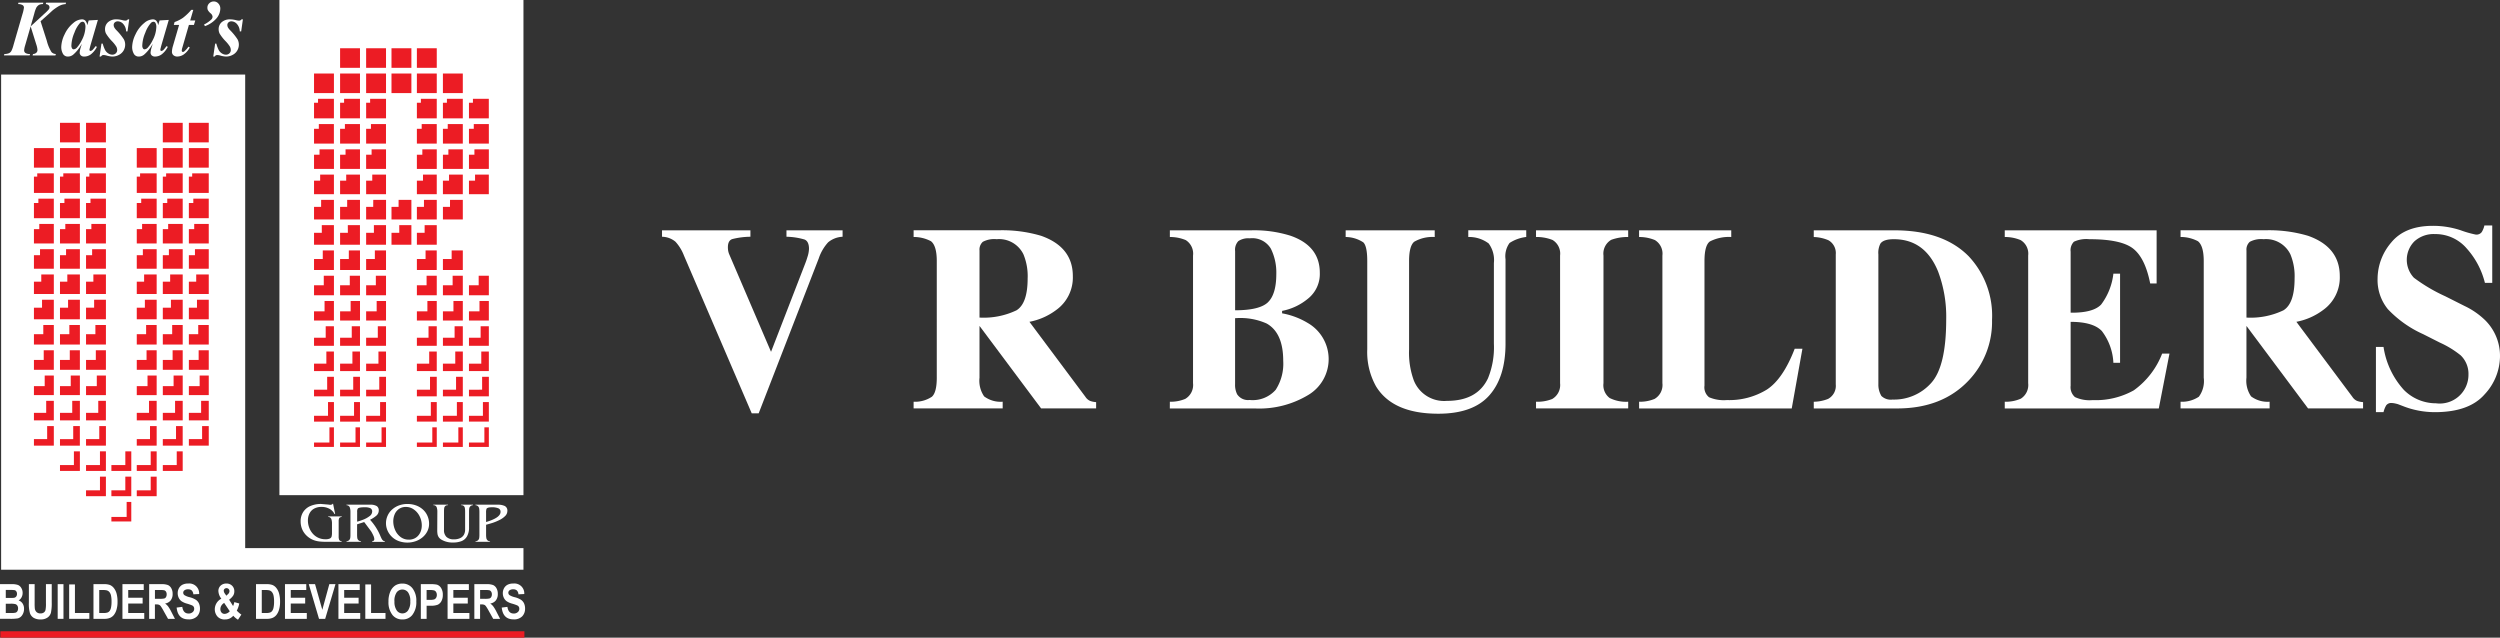 <svg xmlns="http://www.w3.org/2000/svg" xmlns:xlink="http://www.w3.org/1999/xlink" width="353.643" height="90.205" viewBox="0 0 353.643 90.205"><rect x="0" y="0" width="353.643" height="90.205" fill="#333333" stroke="none"/><defs><clipPath id="clip-path"><rect id="Rectangle_24" data-name="Rectangle 24" width="353.643" height="90.205" fill="#fff"></rect></clipPath></defs><g id="Group_477" data-name="Group 477" transform="translate(0 0)"><g id="Group_1" data-name="Group 1" transform="translate(0 0)" clip-path="url(#clip-path)"><path id="Path_1" data-name="Path 1" d="M106.153,32.579v.911a10.724,10.724,0,0,0-2.594.337q-.592.228-.592,1.141a3,3,0,0,0,.045.538,2.488,2.488,0,0,0,.174.538L109.1,49.839h-.058l4.887-12.627c.109-.279.206-.566.291-.857a4.131,4.131,0,0,0,.219-1.15q0-1.059-.629-1.323a9.476,9.476,0,0,0-2.558-.392v-.911h7.939v.911a3.441,3.441,0,0,0-2.049.792,6.4,6.4,0,0,0-1.32,2.266l-8.5,21.92h-.984L96.741,36.13a6.136,6.136,0,0,0-1.193-1.939,3.032,3.032,0,0,0-1.9-.7v-.911Z" transform="translate(-0.001 0)" fill="#fff"></path><path id="Path_2" data-name="Path 2" d="M129.238,56.829a4.3,4.3,0,0,0,2.586-.709q.691-.619.691-2.695V36.93q0-2.154-.819-2.807a5.214,5.214,0,0,0-2.458-.6v-.947h12a19.294,19.294,0,0,1,6.044.783q4.479,1.584,4.479,5.7a5.643,5.643,0,0,1-2.346,4.787,9.15,9.15,0,0,1-3.794,1.676l7.923,10.615a1.544,1.544,0,0,0,.655.572,2.941,2.941,0,0,0,.856.174v.891h-7.78l-8.7-11.652h-.016v7.3a3.915,3.915,0,0,0,.656,2.65,3.893,3.893,0,0,0,2.622.754v.947h-12.6Zm14.556-12.935q1.574-.974,1.575-4.506a8.043,8.043,0,0,0-.6-3.422,3.832,3.832,0,0,0-3.787-2.13,3.427,3.427,0,0,0-1.957.373,1.485,1.485,0,0,0-.465,1.229v9.485a10.75,10.75,0,0,0,5.235-1.029" transform="translate(-0.001 0)" fill="#fff"></path><path id="Path_3" data-name="Path 3" d="M165.486,56.83a5.365,5.365,0,0,0,2.168-.4,2.272,2.272,0,0,0,1.11-2.22V36.149a2.26,2.26,0,0,0-1.037-2.189,5.786,5.786,0,0,0-2.241-.434V32.58h11.526a17.116,17.116,0,0,1,5.534.764q4.152,1.438,4.151,5.244a4.463,4.463,0,0,1-1.685,3.669,8.118,8.118,0,0,1-3.649,1.72v.346a10.625,10.625,0,0,1,3.6,1.347,5.9,5.9,0,0,1,.127,10.186,13.433,13.433,0,0,1-7.61,1.921h-12Zm13.873-14.073q1.183-1.128,1.185-4a7.586,7.586,0,0,0-.774-3.587,3.056,3.056,0,0,0-2.976-1.457,2.526,2.526,0,0,0-1.621.393,1.787,1.787,0,0,0-.456,1.41v8.375q3.459,0,4.642-1.129m-4.351,13.017a1.832,1.832,0,0,0,1.749.8,4.322,4.322,0,0,0,3.7-1.439,6.8,6.8,0,0,0,1.065-4.1q0-3.967-2.349-5.279a9.106,9.106,0,0,0-4.461-.746v9.322a3,3,0,0,0,.291,1.437" transform="translate(-0.001 0)" fill="#fff"></path><path id="Path_4" data-name="Path 4" d="M202.954,32.579v.947a5.168,5.168,0,0,0-2.9.67q-.727.6-.728,2.734V49.424a11.39,11.39,0,0,0,.674,4.4,4.612,4.612,0,0,0,4.679,2.882q4.3,0,5.807-3.189a11.593,11.593,0,0,0,.838-4.9V37.2a3.958,3.958,0,0,0-.737-2.758,4.6,4.6,0,0,0-2.886-.919v-.947H215.9v.947a5.456,5.456,0,0,0-2.358.847,3.175,3.175,0,0,0-.573,2.3V48.6q0,4.753-2.3,7.338t-7.209,2.585q-6.427,0-8.794-3.845a9.922,9.922,0,0,1-1.256-5.266V36.93q0-2.1-.555-2.643a4.6,4.6,0,0,0-2.5-.761v-.947Z" transform="translate(-0.002 0)" fill="#fff"></path><path id="Path_5" data-name="Path 5" d="M217.283,56.83a5.719,5.719,0,0,0,2.276-.382,2.281,2.281,0,0,0,1.128-2.239V36.149a2.25,2.25,0,0,0-1.073-2.206,6.083,6.083,0,0,0-2.331-.417V32.58h13.036v.946a6.663,6.663,0,0,0-2.4.4,2.256,2.256,0,0,0-1.093,2.224v18.06A2.252,2.252,0,0,0,227.7,56.3a5.183,5.183,0,0,0,2.622.527v.947H217.283Z" transform="translate(-0.002 0)" fill="#fff"></path><path id="Path_6" data-name="Path 6" d="M231.866,56.83a5.418,5.418,0,0,0,2.185-.4,2.275,2.275,0,0,0,1.11-2.223V36.149A2.245,2.245,0,0,0,234.1,33.96a5.751,5.751,0,0,0-2.239-.434V32.58H244.9v.946a5.883,5.883,0,0,0-3.031.635q-.756.562-.756,2.77V54.553a1.791,1.791,0,0,0,.647,1.64,5.336,5.336,0,0,0,2.522.4,10.165,10.165,0,0,0,5.653-1.484q2.284-1.485,3.942-5.781h1.091l-1.511,8.448H231.866Z" transform="translate(-0.002 0)" fill="#fff"></path><path id="Path_7" data-name="Path 7" d="M256.571,56.83a5.628,5.628,0,0,0,2.021-.4,2.1,2.1,0,0,0,1.092-2.057V35.984a2.078,2.078,0,0,0-1.038-2,5.725,5.725,0,0,0-2.075-.456v-.947h11.4q6.9,0,10.524,3.678a12.269,12.269,0,0,1,3.295,8.995,12.03,12.03,0,0,1-3.314,8.574q-3.732,3.951-10.122,3.951h-11.78Zm9.568-.819a1.912,1.912,0,0,0,1.593.51,7.034,7.034,0,0,0,5.443-2.339q2.13-2.341,2.131-8.986a18.1,18.1,0,0,0-1.147-6.79q-1.857-4.57-6.263-4.57-1.457,0-1.893.62A2.828,2.828,0,0,0,265.711,36V54.354a3.1,3.1,0,0,0,.428,1.657" transform="translate(-0.002 0)" fill="#fff"></path><path id="Path_8" data-name="Path 8" d="M283.589,57.776v-.947a5.287,5.287,0,0,0,2.276-.436,2.282,2.282,0,0,0,1.037-2.185V36.148a2.23,2.23,0,0,0-1.074-2.188,5.747,5.747,0,0,0-2.239-.435v-.946h21.483V40.1h-.91q-.71-3.6-2.412-4.934t-6.2-1.329a4.158,4.158,0,0,0-2.176.356,1.7,1.7,0,0,0-.465,1.41v8.63q3.186.036,4.315-1.156a8.908,8.908,0,0,0,1.73-4.36h.947v12.6h-.947a8.012,8.012,0,0,0-1.63-4.489q-1.228-1.3-4.415-1.3v9.029a1.843,1.843,0,0,0,.611,1.612,4.851,4.851,0,0,0,2.5.428,11,11,0,0,0,5.825-1.384,11.47,11.47,0,0,0,4.006-5.189h1.038l-1.511,7.756Z" transform="translate(-0.002 0)" fill="#fff"></path><path id="Path_9" data-name="Path 9" d="M308.458,56.829a4.3,4.3,0,0,0,2.586-.709,3.707,3.707,0,0,0,.692-2.695V36.93q0-2.154-.82-2.807a5.21,5.21,0,0,0-2.458-.6v-.947h12a19.3,19.3,0,0,1,6.044.783q4.477,1.584,4.479,5.7a5.643,5.643,0,0,1-2.346,4.787,9.153,9.153,0,0,1-3.795,1.676l7.924,10.615a1.533,1.533,0,0,0,.655.572,2.926,2.926,0,0,0,.856.174v.891h-7.781l-8.7-11.652h-.015v7.3a3.921,3.921,0,0,0,.655,2.65,3.893,3.893,0,0,0,2.622.754v.947h-12.6Zm14.556-12.935q1.575-.974,1.575-4.506a8.043,8.043,0,0,0-.6-3.422,3.83,3.83,0,0,0-3.787-2.13,3.421,3.421,0,0,0-1.956.373,1.485,1.485,0,0,0-.465,1.229v9.485a10.748,10.748,0,0,0,5.234-1.029" transform="translate(-0.002 0)" fill="#fff"></path><path id="Path_10" data-name="Path 10" d="M336.095,49.074h1.075a11.579,11.579,0,0,0,2.874,6.076,6.391,6.391,0,0,0,4.549,1.9A4.064,4.064,0,0,0,349.185,53a3.628,3.628,0,0,0-1.1-2.733,13.539,13.539,0,0,0-2.94-1.8l-2.374-1.2a15.728,15.728,0,0,1-4.989-3.535,6.527,6.527,0,0,1-1.454-4.318,7.949,7.949,0,0,1,1.924-5.1q1.926-2.367,5.9-2.368a12.474,12.474,0,0,1,3.911.62,14.482,14.482,0,0,0,2.158.618.929.929,0,0,0,.841-.355,2.99,2.99,0,0,0,.376-.937h1.111v8.12h-1.037a11.379,11.379,0,0,0-2.573-4.862,5.812,5.812,0,0,0-4.475-2.038,4.061,4.061,0,0,0-2.927,1.029,3.7,3.7,0,0,0-.069,5.148,23.623,23.623,0,0,0,4.44,2.622l2.752,1.386A10.849,10.849,0,0,1,351.6,45.35a7.1,7.1,0,0,1,2.045,5.131,7.965,7.965,0,0,1-2.193,5.322q-2.194,2.5-7.031,2.5a12.353,12.353,0,0,1-2.247-.21,12.021,12.021,0,0,1-2.248-.646l-.715-.273c-.167-.049-.329-.088-.485-.119a2.216,2.216,0,0,0-.393-.045.866.866,0,0,0-.788.336,3.416,3.416,0,0,0-.376.957h-1.075Z" transform="translate(-0.003 0)" fill="#fff"></path><path id="Path_11" data-name="Path 11" d="M7.841,7.842H4.609l.061-.2a.733.733,0,0,0,.473-.185A.53.53,0,0,0,5.3,7.066a2.985,2.985,0,0,0-.171-.788L4.334,3.734,3.546,6.46a2.74,2.74,0,0,0-.132.661.446.446,0,0,0,.182.372,1.137,1.137,0,0,0,.655.146l-.061.2H.562l.06-.2a1.651,1.651,0,0,0,.65-.116A.788.788,0,0,0,1.613,7.2a4.242,4.242,0,0,0,.3-.843L3.172,2.011a4.895,4.895,0,0,0,.215-.952A.407.407,0,0,0,3.213.734,1.188,1.188,0,0,0,2.555.579l.061-.2H6.129l-.061.2a1.122,1.122,0,0,0-.54.106,1.083,1.083,0,0,0-.4.419,4.574,4.574,0,0,0-.286.841L4.334,3.729,6.277,1.945a6.19,6.19,0,0,0,.633-.628A.527.527,0,0,0,7,1.025.392.392,0,0,0,6.88.74.694.694,0,0,0,6.47.579l.061-.2H9.344l-.06.2a2.454,2.454,0,0,0-.529.095,3,3,0,0,0-.617.3,7.536,7.536,0,0,0-.7.5l-.512.474L5.738,3.007l.881,2.754a5.55,5.55,0,0,0,.666,1.608.887.887,0,0,0,.617.27Z" transform="translate(0 0)" fill="#fff"></path><path id="Path_12" data-name="Path 12" d="M13.848,2.815,12.78,6.477l-.11.446a.69.69,0,0,0-.017.121.167.167,0,0,0,.047.116.136.136,0,0,0,.1.049.586.586,0,0,0,.32-.176,4.452,4.452,0,0,0,.4-.507l.193.1a3.149,3.149,0,0,1-.835,1.043A1.569,1.569,0,0,1,11.915,8a.657.657,0,0,1-.479-.162.551.551,0,0,1-.165-.41,3.435,3.435,0,0,1,.176-.8l.132-.446a5.415,5.415,0,0,1-1.228,1.553A1.166,1.166,0,0,1,9.625,8a.771.771,0,0,1-.733-.416,1.934,1.934,0,0,1-.226-.938A4.27,4.27,0,0,1,9.14,4.86a4.432,4.432,0,0,1,1.245-1.616,1.951,1.951,0,0,1,1.189-.506.687.687,0,0,1,.495.179,1.212,1.212,0,0,1,.276.652l.2-.677ZM12.086,3.861a1.155,1.155,0,0,0-.138-.644.314.314,0,0,0-.269-.138.537.537,0,0,0-.353.165,4.147,4.147,0,0,0-.8,1.385,4.911,4.911,0,0,0-.426,1.8.713.713,0,0,0,.1.42.267.267,0,0,0,.212.13.7.7,0,0,0,.5-.286,4.462,4.462,0,0,0,.655-1,4.209,4.209,0,0,0,.518-1.839" transform="translate(0 0)" fill="#fff"></path><path id="Path_13" data-name="Path 13" d="M18.28,2.738l-.242,1.7h-.2a1.608,1.608,0,0,0-.4-1.04,1.061,1.061,0,0,0-.773-.38.6.6,0,0,0-.419.148.467.467,0,0,0-.165.358.773.773,0,0,0,.072.331,1.829,1.829,0,0,0,.319.419A8.172,8.172,0,0,1,17.52,5.563a1.58,1.58,0,0,1,.187.754,1.638,1.638,0,0,1-.22.823,1.6,1.6,0,0,1-.658.623A1.918,1.918,0,0,1,15.918,8a3.146,3.146,0,0,1-.788-.127,1.845,1.845,0,0,0-.462-.088.47.47,0,0,0-.215.041.572.572,0,0,0-.17.174h-.2l.27-1.834h.176a4.43,4.43,0,0,0,.36.95,1.279,1.279,0,0,0,.449.452,1.063,1.063,0,0,0,.54.167.7.7,0,0,0,.5-.189.61.61,0,0,0,.2-.455,1.053,1.053,0,0,0-.129-.5,4.519,4.519,0,0,0-.6-.754A6.146,6.146,0,0,1,15,4.754a1.351,1.351,0,0,1-.143-.628,1.288,1.288,0,0,1,.432-.991,1.735,1.735,0,0,1,1.215-.4,3.626,3.626,0,0,1,.837.121,1.73,1.73,0,0,0,.4.061.41.41,0,0,0,.347-.182Z" transform="translate(0 0)" fill="#fff"></path><path id="Path_14" data-name="Path 14" d="M23.875,2.815,22.807,6.477l-.11.446a.69.69,0,0,0-.017.121.167.167,0,0,0,.047.116.136.136,0,0,0,.1.049.586.586,0,0,0,.32-.176,4.451,4.451,0,0,0,.4-.507l.193.1A3.149,3.149,0,0,1,22.9,7.668,1.569,1.569,0,0,1,21.942,8a.657.657,0,0,1-.479-.162.551.551,0,0,1-.165-.41,3.435,3.435,0,0,1,.176-.8l.132-.446a5.415,5.415,0,0,1-1.228,1.553A1.166,1.166,0,0,1,19.652,8a.771.771,0,0,1-.733-.416,1.934,1.934,0,0,1-.226-.938,4.27,4.27,0,0,1,.474-1.782,4.432,4.432,0,0,1,1.245-1.616A1.951,1.951,0,0,1,21.6,2.738a.687.687,0,0,1,.495.179,1.212,1.212,0,0,1,.276.652l.2-.677ZM22.113,3.861a1.155,1.155,0,0,0-.138-.644.315.315,0,0,0-.27-.138.536.536,0,0,0-.352.165,4.147,4.147,0,0,0-.8,1.385,4.911,4.911,0,0,0-.426,1.8.713.713,0,0,0,.1.42.267.267,0,0,0,.212.13.7.7,0,0,0,.5-.286,4.462,4.462,0,0,0,.655-1,4.209,4.209,0,0,0,.518-1.839" transform="translate(0 0)" fill="#fff"></path><path id="Path_15" data-name="Path 15" d="M27.344,1.395l-.441,1.5h.722l-.193.633h-.71L25.8,6.719a1.749,1.749,0,0,0-.088.452.171.171,0,0,0,.05.124.147.147,0,0,0,.11.052.312.312,0,0,0,.192-.077,3.069,3.069,0,0,0,.59-.672l.192.121a2.853,2.853,0,0,1-.837.97,1.606,1.606,0,0,1-.9.308.825.825,0,0,1-.581-.19.626.626,0,0,1-.207-.482,3.112,3.112,0,0,1,.144-.82l.87-2.979h-.749l.11-.408a4.98,4.98,0,0,0,1.189-.6,7.677,7.677,0,0,0,1.168-1.118Z" transform="translate(0 0)" fill="#fff"></path><path id="Path_16" data-name="Path 16" d="M28.99,3.7l-.127-.232a4.142,4.142,0,0,0,1.047-.727.589.589,0,0,0,.159-.385.707.707,0,0,0-.283-.476,1.806,1.806,0,0,1-.378-.443.775.775,0,0,1-.071-.353A.828.828,0,0,1,29.6.465a.893.893,0,0,1,.647-.259A.847.847,0,0,1,30.892.5a1.02,1.02,0,0,1,.273.726,2.173,2.173,0,0,1-.526,1.355A3.9,3.9,0,0,1,28.99,3.7" transform="translate(0 0)" fill="#fff"></path><path id="Path_17" data-name="Path 17" d="M34.359,2.738l-.242,1.7h-.2a1.608,1.608,0,0,0-.4-1.04,1.061,1.061,0,0,0-.773-.38.6.6,0,0,0-.419.148.467.467,0,0,0-.165.358.773.773,0,0,0,.072.331,1.829,1.829,0,0,0,.319.419A8.172,8.172,0,0,1,33.6,5.563a1.58,1.58,0,0,1,.187.754,1.638,1.638,0,0,1-.22.823,1.6,1.6,0,0,1-.658.623A1.918,1.918,0,0,1,32,8a3.146,3.146,0,0,1-.788-.127,1.845,1.845,0,0,0-.462-.088.47.47,0,0,0-.215.041.572.572,0,0,0-.17.174h-.2l.27-1.834H30.6a4.43,4.43,0,0,0,.36.95,1.279,1.279,0,0,0,.449.452,1.063,1.063,0,0,0,.54.167.7.7,0,0,0,.5-.189.61.61,0,0,0,.2-.455,1.053,1.053,0,0,0-.129-.5,4.519,4.519,0,0,0-.6-.754,6.147,6.147,0,0,1-.848-1.079,1.351,1.351,0,0,1-.143-.628,1.288,1.288,0,0,1,.432-.991,1.735,1.735,0,0,1,1.215-.4,3.626,3.626,0,0,1,.837.121,1.73,1.73,0,0,0,.4.061.41.41,0,0,0,.347-.182Z" transform="translate(0 0)" fill="#fff"></path><path id="Path_18" data-name="Path 18" d="M39.841.313H73.732V69.729H39.841ZM.474,10.861H34.368V77.849H73.732v2.427H.474Z" transform="translate(0 0)" fill="#fff"></path><path id="Path_19" data-name="Path 19" d="M39.841.313H73.732V69.729H39.841ZM.474,10.861H34.368V77.849H73.732v2.427H.474Z" transform="translate(0 0)" fill="#fff" stroke="#fff" stroke-miterlimit="22.926" stroke-width="0.63"></path><rect id="Rectangle_2" data-name="Rectangle 2" width="2.812" height="2.766" transform="translate(12.171 17.374)" fill="#ec1c24"></rect><rect id="Rectangle_3" data-name="Rectangle 3" width="2.812" height="2.766" transform="translate(12.171 20.949)" fill="#ec1c24"></rect><path id="Path_20" data-name="Path 20" d="M12.639,24.523h2.343v2.768H12.17V24.984h.469Z" transform="translate(0 0)" fill="#ec1c24" fill-rule="evenodd"></path><rect id="Rectangle_4" data-name="Rectangle 4" width="2.813" height="2.766" transform="translate(8.485 17.374)" fill="#ec1c24"></rect><rect id="Rectangle_5" data-name="Rectangle 5" width="2.813" height="2.766" transform="translate(8.485 20.949)" fill="#ec1c24"></rect><path id="Path_21" data-name="Path 21" d="M8.954,24.523H11.3v2.768H8.484V24.984h.47Z" transform="translate(0 0)" fill="#ec1c24" fill-rule="evenodd"></path><rect id="Rectangle_6" data-name="Rectangle 6" width="2.813" height="2.766" transform="translate(4.8 20.949)" fill="#ec1c24"></rect><path id="Path_22" data-name="Path 22" d="M5.268,24.523H7.613v2.768H4.8V24.984h.468Z" transform="translate(0 0)" fill="#ec1c24" fill-rule="evenodd"></path><rect id="Rectangle_7" data-name="Rectangle 7" width="2.814" height="2.766" transform="translate(26.716 17.374)" fill="#ec1c24"></rect><rect id="Rectangle_8" data-name="Rectangle 8" width="2.814" height="2.766" transform="translate(26.716 20.949)" fill="#ec1c24"></rect><rect id="Rectangle_9" data-name="Rectangle 9" width="2.814" height="2.766" transform="translate(23.031 17.374)" fill="#ec1c24"></rect><rect id="Rectangle_10" data-name="Rectangle 10" width="2.814" height="2.766" transform="translate(23.031 20.949)" fill="#ec1c24"></rect><rect id="Rectangle_11" data-name="Rectangle 11" width="2.814" height="2.766" transform="translate(19.347 20.949)" fill="#ec1c24"></rect><path id="Path_23" data-name="Path 23" d="M27.185,24.523h2.344v2.768H26.715V24.984h.47Z" transform="translate(0 0)" fill="#ec1c24" fill-rule="evenodd"></path><path id="Path_24" data-name="Path 24" d="M23.5,24.523h2.344v2.768H23.032V24.984H23.5Z" transform="translate(0 0)" fill="#ec1c24" fill-rule="evenodd"></path><path id="Path_25" data-name="Path 25" d="M19.815,24.523H22.16v2.768H19.346V24.984h.469Z" transform="translate(0 0)" fill="#ec1c24" fill-rule="evenodd"></path><path id="Path_26" data-name="Path 26" d="M12.8,28.1h2.184v2.764H12.17V28.717H12.8Z" transform="translate(0 0)" fill="#ec1c24" fill-rule="evenodd"></path><path id="Path_27" data-name="Path 27" d="M9.113,28.1H11.3v2.764H8.484V28.717h.629Z" transform="translate(0 0)" fill="#ec1c24" fill-rule="evenodd"></path><path id="Path_28" data-name="Path 28" d="M5.428,28.1H7.613v2.764H4.8V28.717h.628Z" transform="translate(0 0)" fill="#ec1c24" fill-rule="evenodd"></path><path id="Path_29" data-name="Path 29" d="M27.345,28.1h2.184v2.764H26.715V28.717h.63Z" transform="translate(0 0)" fill="#ec1c24" fill-rule="evenodd"></path><path id="Path_30" data-name="Path 30" d="M23.66,28.1h2.185v2.764H23.031V28.717h.629Z" transform="translate(0 0)" fill="#ec1c24" fill-rule="evenodd"></path><path id="Path_31" data-name="Path 31" d="M19.975,28.1h2.186v2.764H19.347V28.717h.628Z" transform="translate(0 0)" fill="#ec1c24" fill-rule="evenodd"></path><path id="Path_32" data-name="Path 32" d="M12.924,31.674h2.059v2.765H12.17V32.414h.754Z" transform="translate(0 0)" fill="#ec1c24" fill-rule="evenodd"></path><path id="Path_33" data-name="Path 33" d="M13.031,35.249h1.952v2.765H12.171V36.1h.86Z" transform="translate(0 0)" fill="#ec1c24" fill-rule="evenodd"></path><path id="Path_34" data-name="Path 34" d="M13.208,38.825h1.775v2.764H12.171V39.845h1.037Z" transform="translate(0 0)" fill="#ec1c24" fill-rule="evenodd"></path><path id="Path_35" data-name="Path 35" d="M13.315,42.4h1.668v2.765H12.171V43.526h1.144Z" transform="translate(0 0)" fill="#ec1c24" fill-rule="evenodd"></path><path id="Path_36" data-name="Path 36" d="M9.239,31.674H11.3v2.765H8.485V32.414h.754Z" transform="translate(0 0)" fill="#ec1c24" fill-rule="evenodd"></path><path id="Path_37" data-name="Path 37" d="M9.345,35.249H11.3v2.765H8.484V36.1h.861Z" transform="translate(0 0)" fill="#ec1c24" fill-rule="evenodd"></path><path id="Path_38" data-name="Path 38" d="M9.523,38.825H11.3v2.764H8.485V39.845H9.523Z" transform="translate(0 0)" fill="#ec1c24" fill-rule="evenodd"></path><path id="Path_39" data-name="Path 39" d="M9.629,42.4H11.3v2.765H8.484V43.526H9.629Z" transform="translate(0 0)" fill="#ec1c24" fill-rule="evenodd"></path><path id="Path_40" data-name="Path 40" d="M5.555,31.674H7.613v2.765H4.8V32.414h.755Z" transform="translate(0 0)" fill="#ec1c24" fill-rule="evenodd"></path><path id="Path_41" data-name="Path 41" d="M5.661,35.249H7.613v2.765H4.8V36.1h.861Z" transform="translate(0 0)" fill="#ec1c24" fill-rule="evenodd"></path><path id="Path_42" data-name="Path 42" d="M5.839,38.825H7.613v2.764H4.8V39.845H5.839Z" transform="translate(0 0)" fill="#ec1c24" fill-rule="evenodd"></path><path id="Path_43" data-name="Path 43" d="M5.946,42.4H7.613v2.765H4.8V43.526H5.946Z" transform="translate(0 0)" fill="#ec1c24" fill-rule="evenodd"></path><path id="Path_44" data-name="Path 44" d="M27.472,31.674H29.53v2.765H26.716V32.414h.756Z" transform="translate(0 0)" fill="#ec1c24" fill-rule="evenodd"></path><path id="Path_45" data-name="Path 45" d="M27.577,35.249H29.53v2.765H26.716V36.1h.861Z" transform="translate(0 0)" fill="#ec1c24" fill-rule="evenodd"></path><path id="Path_46" data-name="Path 46" d="M27.755,38.825H29.53v2.764H26.716V39.845h1.039Z" transform="translate(0 0)" fill="#ec1c24" fill-rule="evenodd"></path><path id="Path_47" data-name="Path 47" d="M27.863,42.4H29.53v2.765H26.716V43.526h1.147Z" transform="translate(0 0)" fill="#ec1c24" fill-rule="evenodd"></path><path id="Path_48" data-name="Path 48" d="M23.786,31.674h2.059v2.765H23.031V32.414h.755Z" transform="translate(0 0)" fill="#ec1c24" fill-rule="evenodd"></path><path id="Path_49" data-name="Path 49" d="M23.892,35.249h1.953v2.765H23.031V36.1h.861Z" transform="translate(0 0)" fill="#ec1c24" fill-rule="evenodd"></path><path id="Path_50" data-name="Path 50" d="M24.07,38.825h1.775v2.764H23.031V39.845H24.07Z" transform="translate(0 0)" fill="#ec1c24" fill-rule="evenodd"></path><path id="Path_51" data-name="Path 51" d="M24.178,42.4h1.667v2.765H23.031V43.526h1.147Z" transform="translate(0 0)" fill="#ec1c24" fill-rule="evenodd"></path><path id="Path_52" data-name="Path 52" d="M20.1,31.674h2.06v2.765H19.347V32.414H20.1Z" transform="translate(0 0)" fill="#ec1c24" fill-rule="evenodd"></path><path id="Path_53" data-name="Path 53" d="M20.208,35.249h1.953v2.765H19.347V36.1h.861Z" transform="translate(0 0)" fill="#ec1c24" fill-rule="evenodd"></path><path id="Path_54" data-name="Path 54" d="M20.386,38.825h1.775v2.764H19.347V39.845h1.039Z" transform="translate(0 0)" fill="#ec1c24" fill-rule="evenodd"></path><path id="Path_55" data-name="Path 55" d="M20.493,42.4h1.668v2.765H19.347V43.526h1.146Z" transform="translate(0 0)" fill="#ec1c24" fill-rule="evenodd"></path><path id="Path_56" data-name="Path 56" d="M13.494,45.973h1.489v2.765H12.17V47.274h1.324Z" transform="translate(0 0)" fill="#ec1c24" fill-rule="evenodd"></path><path id="Path_57" data-name="Path 57" d="M13.555,49.548h1.428v2.766H12.171v-1.4h1.384Z" transform="translate(0 0)" fill="#ec1c24" fill-rule="evenodd"></path><path id="Path_58" data-name="Path 58" d="M13.693,53.122h1.29V55.89H12.171V54.622h1.522Z" transform="translate(0 0)" fill="#ec1c24" fill-rule="evenodd"></path><path id="Path_59" data-name="Path 59" d="M9.81,45.973H11.3v2.765H8.485V47.274H9.81Z" transform="translate(0 0)" fill="#ec1c24" fill-rule="evenodd"></path><path id="Path_60" data-name="Path 60" d="M9.871,49.548H11.3v2.766H8.485v-1.4H9.871Z" transform="translate(0 0)" fill="#ec1c24" fill-rule="evenodd"></path><path id="Path_61" data-name="Path 61" d="M10.007,53.122H11.3V55.89H8.484V54.622h1.523Z" transform="translate(0 0)" fill="#ec1c24" fill-rule="evenodd"></path><path id="Path_62" data-name="Path 62" d="M6.125,45.973H7.613v2.765H4.8V47.274H6.125Z" transform="translate(0 0)" fill="#ec1c24" fill-rule="evenodd"></path><path id="Path_63" data-name="Path 63" d="M6.185,49.548H7.613v2.766H4.8v-1.4H6.185Z" transform="translate(0 0)" fill="#ec1c24" fill-rule="evenodd"></path><path id="Path_64" data-name="Path 64" d="M6.323,53.122h1.29V55.89H4.8V54.622H6.323Z" transform="translate(0 0)" fill="#ec1c24" fill-rule="evenodd"></path><path id="Path_65" data-name="Path 65" d="M28.041,45.973H29.53v2.765H26.716V47.274h1.325Z" transform="translate(0 0)" fill="#ec1c24" fill-rule="evenodd"></path><path id="Path_66" data-name="Path 66" d="M28.1,49.548H29.53v2.766H26.716v-1.4H28.1Z" transform="translate(0 0)" fill="#ec1c24" fill-rule="evenodd"></path><path id="Path_67" data-name="Path 67" d="M28.241,53.122H29.53V55.89H26.716V54.622h1.525Z" transform="translate(0 0)" fill="#ec1c24" fill-rule="evenodd"></path><path id="Path_68" data-name="Path 68" d="M24.356,45.973h1.489v2.765H23.031V47.274h1.325Z" transform="translate(0 0)" fill="#ec1c24" fill-rule="evenodd"></path><path id="Path_69" data-name="Path 69" d="M24.417,49.548h1.428v2.766H23.031v-1.4h1.386Z" transform="translate(0 0)" fill="#ec1c24" fill-rule="evenodd"></path><path id="Path_70" data-name="Path 70" d="M24.556,53.122h1.29V55.89H23.032V54.622h1.524Z" transform="translate(0 0)" fill="#ec1c24" fill-rule="evenodd"></path><path id="Path_71" data-name="Path 71" d="M20.67,45.973h1.491v2.765H19.347V47.274H20.67Z" transform="translate(0 0)" fill="#ec1c24" fill-rule="evenodd"></path><path id="Path_72" data-name="Path 72" d="M20.731,49.548h1.43v2.766H19.347v-1.4h1.384Z" transform="translate(0 0)" fill="#ec1c24" fill-rule="evenodd"></path><path id="Path_73" data-name="Path 73" d="M20.869,53.122h1.292V55.89H19.347V54.622h1.522Z" transform="translate(0 0)" fill="#ec1c24" fill-rule="evenodd"></path><path id="Path_74" data-name="Path 74" d="M13.9,56.7h1.08v2.765H12.171V58.4H13.9Z" transform="translate(0 0)" fill="#ec1c24" fill-rule="evenodd"></path><path id="Path_75" data-name="Path 75" d="M14.043,60.273h.94v2.766H12.171v-.925h1.872Z" transform="translate(0 0)" fill="#ec1c24" fill-rule="evenodd"></path><path id="Path_76" data-name="Path 76" d="M10.218,56.7H11.3v2.765H8.485V58.4h1.733Z" transform="translate(0 0)" fill="#ec1c24" fill-rule="evenodd"></path><path id="Path_77" data-name="Path 77" d="M10.357,60.273h.94v2.766H8.485v-.925h1.872Z" transform="translate(0 0)" fill="#ec1c24" fill-rule="evenodd"></path><path id="Path_78" data-name="Path 78" d="M6.534,56.7H7.613v2.765H4.8V58.4H6.534Z" transform="translate(0 0)" fill="#ec1c24" fill-rule="evenodd"></path><path id="Path_79" data-name="Path 79" d="M6.671,60.273h.942v2.766H4.8v-.925H6.671Z" transform="translate(0 0)" fill="#ec1c24" fill-rule="evenodd"></path><path id="Path_80" data-name="Path 80" d="M28.45,56.7h1.08v2.765H26.716V58.4H28.45Z" transform="translate(0 0)" fill="#ec1c24" fill-rule="evenodd"></path><path id="Path_81" data-name="Path 81" d="M28.589,60.273h.941v2.766H26.716v-.925h1.873Z" transform="translate(0 0)" fill="#ec1c24" fill-rule="evenodd"></path><path id="Path_82" data-name="Path 82" d="M24.765,56.7h1.08v2.765H23.032V58.4h1.733Z" transform="translate(0 0)" fill="#ec1c24" fill-rule="evenodd"></path><path id="Path_83" data-name="Path 83" d="M24.9,60.273h.942v2.766H23.031v-.925H24.9Z" transform="translate(0 0)" fill="#ec1c24" fill-rule="evenodd"></path><path id="Path_84" data-name="Path 84" d="M21.08,56.7h1.081v2.765H19.347V58.4H21.08Z" transform="translate(0 0)" fill="#ec1c24" fill-rule="evenodd"></path><path id="Path_85" data-name="Path 85" d="M21.218,60.273h.942v2.766H19.346v-.925h1.872Z" transform="translate(0 0)" fill="#ec1c24" fill-rule="evenodd"></path><path id="Path_86" data-name="Path 86" d="M10.454,63.848H11.3v2.768H8.485v-.829h1.969Z" transform="translate(0 0)" fill="#ec1c24" fill-rule="evenodd"></path><path id="Path_87" data-name="Path 87" d="M25,63.848h.844v2.768H23.031v-.829H25Z" transform="translate(0 0)" fill="#ec1c24" fill-rule="evenodd"></path><path id="Path_88" data-name="Path 88" d="M14.14,63.848h.842v2.768H12.17v-.829h1.97Z" transform="translate(0 0)" fill="#ec1c24" fill-rule="evenodd"></path><path id="Path_89" data-name="Path 89" d="M21.317,63.848h.844v2.768H19.347v-.829h1.97Z" transform="translate(0 0)" fill="#ec1c24" fill-rule="evenodd"></path><path id="Path_90" data-name="Path 90" d="M17.729,63.848h.843v2.768H15.758v-.829h1.971Z" transform="translate(0 0)" fill="#ec1c24" fill-rule="evenodd"></path><path id="Path_91" data-name="Path 91" d="M12.17,70.19h2.812V67.424H14.14V69.36H12.17Z" transform="translate(0 0)" fill="#ec1c24" fill-rule="evenodd"></path><path id="Path_92" data-name="Path 92" d="M15.757,70.19h2.814V67.424h-.843V69.36H15.757Z" transform="translate(0 0)" fill="#ec1c24" fill-rule="evenodd"></path><path id="Path_93" data-name="Path 93" d="M19.347,70.19h2.814V67.424h-.844V69.36h-1.97Z" transform="translate(0 0)" fill="#ec1c24" fill-rule="evenodd"></path><path id="Path_94" data-name="Path 94" d="M15.757,73.764h2.814V71h-.656v2.121H15.757Z" transform="translate(0 0)" fill="#ec1c24" fill-rule="evenodd"></path><rect id="Rectangle_12" data-name="Rectangle 12" width="2.813" height="2.768" transform="translate(51.792 6.826)" fill="#ec1c24"></rect><rect id="Rectangle_13" data-name="Rectangle 13" width="2.813" height="2.769" transform="translate(51.792 10.4)" fill="#ec1c24"></rect><rect id="Rectangle_14" data-name="Rectangle 14" width="2.813" height="2.768" transform="translate(48.108 6.826)" fill="#ec1c24"></rect><rect id="Rectangle_15" data-name="Rectangle 15" width="2.813" height="2.769" transform="translate(48.108 10.4)" fill="#ec1c24"></rect><rect id="Rectangle_16" data-name="Rectangle 16" width="2.814" height="2.769" transform="translate(44.422 10.4)" fill="#ec1c24"></rect><rect id="Rectangle_17" data-name="Rectangle 17" width="2.814" height="2.769" transform="translate(62.653 10.4)" fill="#ec1c24"></rect><rect id="Rectangle_18" data-name="Rectangle 18" width="2.812" height="2.769" transform="translate(58.971 10.4)" fill="#ec1c24"></rect><path id="Path_95" data-name="Path 95" d="M66.9,13.976h2.247v2.766H66.339V14.534H66.9Z" transform="translate(-0.001 0)" fill="#ec1c24" fill-rule="evenodd"></path><path id="Path_96" data-name="Path 96" d="M67.019,17.551h2.133v2.766H66.339v-2.1h.68Z" transform="translate(-0.001 0)" fill="#ec1c24" fill-rule="evenodd"></path><path id="Path_97" data-name="Path 97" d="M67.111,21.126h2.041v2.767H66.339V21.885h.772Z" transform="translate(-0.001 0)" fill="#ec1c24" fill-rule="evenodd"></path><path id="Path_98" data-name="Path 98" d="M67.2,24.7h1.948v2.768H66.339V25.553H67.2Z" transform="translate(-0.001 0)" fill="#ec1c24" fill-rule="evenodd"></path><path id="Path_99" data-name="Path 99" d="M67.713,39h1.439v2.766H66.339V40.353h1.374Z" transform="translate(-0.001 0)" fill="#ec1c24" fill-rule="evenodd"></path><path id="Path_100" data-name="Path 100" d="M67.828,42.576h1.323v2.766H66.339v-1.3h1.489Z" transform="translate(-0.001 0)" fill="#ec1c24" fill-rule="evenodd"></path><path id="Path_101" data-name="Path 101" d="M67.989,46.151h1.162v2.765H66.339V47.774h1.65Z" transform="translate(-0.001 0)" fill="#ec1c24" fill-rule="evenodd"></path><path id="Path_102" data-name="Path 102" d="M68.082,49.725h1.069v2.768H66.339V51.44h1.743Z" transform="translate(-0.001 0)" fill="#ec1c24" fill-rule="evenodd"></path><path id="Path_103" data-name="Path 103" d="M63.219,13.976h2.249v2.766H62.655V14.534h.564Z" transform="translate(-0.001 0)" fill="#ec1c24" fill-rule="evenodd"></path><path id="Path_104" data-name="Path 104" d="M63.336,17.551h2.132v2.766H62.655v-2.1h.681Z" transform="translate(0 0)" fill="#ec1c24" fill-rule="evenodd"></path><path id="Path_105" data-name="Path 105" d="M63.427,21.126h2.041v2.767H62.655V21.885h.772Z" transform="translate(0 0)" fill="#ec1c24" fill-rule="evenodd"></path><path id="Path_106" data-name="Path 106" d="M63.519,24.7h1.949v2.768H62.655V25.553h.864Z" transform="translate(-0.001 0)" fill="#ec1c24" fill-rule="evenodd"></path><path id="Path_107" data-name="Path 107" d="M63.659,28.276h1.809v2.766H62.655V29.264h1Z" transform="translate(0 0)" fill="#ec1c24" fill-rule="evenodd"></path><path id="Path_108" data-name="Path 108" d="M63.889,35.425h1.579v2.768H62.654V36.64h1.235Z" transform="translate(0 0)" fill="#ec1c24" fill-rule="evenodd"></path><path id="Path_109" data-name="Path 109" d="M64.027,39h1.441v2.766H62.654V40.353h1.373Z" transform="translate(0 0)" fill="#ec1c24" fill-rule="evenodd"></path><path id="Path_110" data-name="Path 110" d="M64.143,42.576h1.325v2.766H62.655v-1.3h1.488Z" transform="translate(0 0)" fill="#ec1c24" fill-rule="evenodd"></path><path id="Path_111" data-name="Path 111" d="M64.306,46.151h1.162v2.765H62.655V47.774h1.651Z" transform="translate(0 0)" fill="#ec1c24" fill-rule="evenodd"></path><path id="Path_112" data-name="Path 112" d="M64.4,49.725h1.071v2.768H62.654V51.44H64.4Z" transform="translate(0 0)" fill="#ec1c24" fill-rule="evenodd"></path><path id="Path_113" data-name="Path 113" d="M64.513,53.3h.955v2.765H62.654v-.939h1.859Z" transform="translate(0 0)" fill="#ec1c24" fill-rule="evenodd"></path><path id="Path_114" data-name="Path 114" d="M59.535,13.976h2.247v2.766H58.971V14.534h.564Z" transform="translate(0 0)" fill="#ec1c24" fill-rule="evenodd"></path><path id="Path_115" data-name="Path 115" d="M59.65,17.551h2.132v2.766H58.97v-2.1h.68Z" transform="translate(0 0)" fill="#ec1c24" fill-rule="evenodd"></path><path id="Path_116" data-name="Path 116" d="M59.743,21.126h2.04v2.767H58.97V21.885h.772Z" transform="translate(0 0)" fill="#ec1c24" fill-rule="evenodd"></path><path id="Path_117" data-name="Path 117" d="M59.835,24.7h1.947v2.768H58.971V25.553h.864Z" transform="translate(0 0)" fill="#ec1c24" fill-rule="evenodd"></path><path id="Path_118" data-name="Path 118" d="M59.973,28.276h1.81v2.766H58.971V29.264h1Z" transform="translate(0 0)" fill="#ec1c24" fill-rule="evenodd"></path><path id="Path_119" data-name="Path 119" d="M60.066,31.85h1.717v2.768H58.971V32.93h1.095Z" transform="translate(0 0)" fill="#ec1c24" fill-rule="evenodd"></path><path id="Path_120" data-name="Path 120" d="M60.2,35.425h1.578v2.768H58.971V36.64H60.2Z" transform="translate(0 0)" fill="#ec1c24" fill-rule="evenodd"></path><path id="Path_121" data-name="Path 121" d="M60.343,39h1.44v2.766H58.971V40.353h1.372Z" transform="translate(0 0)" fill="#ec1c24" fill-rule="evenodd"></path><path id="Path_122" data-name="Path 122" d="M60.458,42.576h1.324v2.766H58.971v-1.3h1.487Z" transform="translate(0 0)" fill="#ec1c24" fill-rule="evenodd"></path><path id="Path_123" data-name="Path 123" d="M60.619,46.151h1.164v2.765H58.971V47.774h1.648Z" transform="translate(0 0)" fill="#ec1c24" fill-rule="evenodd"></path><path id="Path_124" data-name="Path 124" d="M60.713,49.725h1.07v2.768H58.971V51.44h1.742Z" transform="translate(0 0)" fill="#ec1c24" fill-rule="evenodd"></path><path id="Path_125" data-name="Path 125" d="M60.828,53.3h.955v2.765H58.971v-.939h1.857Z" transform="translate(0 0)" fill="#ec1c24" fill-rule="evenodd"></path><path id="Path_126" data-name="Path 126" d="M56.477,31.85h1.717v2.768H55.38V32.93h1.1Z" transform="translate(0 0)" fill="#ec1c24" fill-rule="evenodd"></path><path id="Path_127" data-name="Path 127" d="M58.971,59.643h2.812V56.875h-.839v1.941H58.971Z" transform="translate(0 0)" fill="#ec1c24" fill-rule="evenodd"></path><path id="Path_128" data-name="Path 128" d="M56.385,28.276h1.809v2.766H55.38V29.264h1Z" transform="translate(0 0)" fill="#ec1c24" fill-rule="evenodd"></path><path id="Path_129" data-name="Path 129" d="M68.2,53.3h.955v2.765H66.339v-.939H68.2Z" transform="translate(-0.001 0)" fill="#ec1c24" fill-rule="evenodd"></path><path id="Path_130" data-name="Path 130" d="M68.313,56.875h.839v2.768H66.339v-.827h1.974Z" transform="translate(-0.001 0)" fill="#ec1c24" fill-rule="evenodd"></path><path id="Path_131" data-name="Path 131" d="M64.629,56.875h.839v2.768H62.655v-.827h1.974Z" transform="translate(0 0)" fill="#ec1c24" fill-rule="evenodd"></path><path id="Path_132" data-name="Path 132" d="M58.971,63.218h2.812V60.45h-.631V62.6H58.971Z" transform="translate(0 0)" fill="#ec1c24" fill-rule="evenodd"></path><path id="Path_133" data-name="Path 133" d="M68.52,60.45h.632v2.768H66.339V62.6H68.52Z" transform="translate(-0.001 0)" fill="#ec1c24" fill-rule="evenodd"></path><path id="Path_134" data-name="Path 134" d="M64.836,60.45h.632v2.768H62.655V62.6h2.182Z" transform="translate(0 0)" fill="#ec1c24" fill-rule="evenodd"></path><path id="Path_135" data-name="Path 135" d="M44.988,13.976h2.247v2.766H44.422V14.534h.566Z" transform="translate(0 0)" fill="#ec1c24" fill-rule="evenodd"></path><path id="Path_136" data-name="Path 136" d="M45.1,17.551h2.132v2.766H44.422v-2.1H45.1Z" transform="translate(0 0)" fill="#ec1c24" fill-rule="evenodd"></path><path id="Path_137" data-name="Path 137" d="M45.2,21.126h2.04v2.767H44.422V21.885H45.2Z" transform="translate(0 0)" fill="#ec1c24" fill-rule="evenodd"></path><path id="Path_138" data-name="Path 138" d="M45.288,24.7h1.948v2.768H44.422V25.553h.866Z" transform="translate(0 0)" fill="#ec1c24" fill-rule="evenodd"></path><path id="Path_139" data-name="Path 139" d="M45.427,28.276h1.809v2.766H44.422V29.264h1Z" transform="translate(0 0)" fill="#ec1c24" fill-rule="evenodd"></path><path id="Path_140" data-name="Path 140" d="M45.519,31.85h1.716v2.768H44.422V32.93h1.1Z" transform="translate(0 0)" fill="#ec1c24" fill-rule="evenodd"></path><path id="Path_141" data-name="Path 141" d="M45.658,35.425h1.577v2.768H44.422V36.64h1.236Z" transform="translate(0 0)" fill="#ec1c24" fill-rule="evenodd"></path><path id="Path_142" data-name="Path 142" d="M45.8,39h1.438v2.766H44.422V40.353H45.8Z" transform="translate(0 0)" fill="#ec1c24" fill-rule="evenodd"></path><path id="Path_143" data-name="Path 143" d="M45.911,42.576h1.324v2.766H44.421v-1.3h1.49Z" transform="translate(0 0)" fill="#ec1c24" fill-rule="evenodd"></path><path id="Path_144" data-name="Path 144" d="M46.073,46.151h1.163v2.765H44.422V47.774h1.651Z" transform="translate(0 0)" fill="#ec1c24" fill-rule="evenodd"></path><path id="Path_145" data-name="Path 145" d="M46.166,49.725h1.069v2.768H44.422V51.44h1.744Z" transform="translate(0 0)" fill="#ec1c24" fill-rule="evenodd"></path><path id="Path_146" data-name="Path 146" d="M46.281,53.3h.954v2.765H44.422v-.939h1.859Z" transform="translate(0 0)" fill="#ec1c24" fill-rule="evenodd"></path><path id="Path_147" data-name="Path 147" d="M46.4,56.875h.838v2.768H44.422v-.827H46.4Z" transform="translate(0 0)" fill="#ec1c24" fill-rule="evenodd"></path><path id="Path_148" data-name="Path 148" d="M44.422,63.218h2.814V60.45H46.6V62.6H44.422Z" transform="translate(0 0)" fill="#ec1c24" fill-rule="evenodd"></path><path id="Path_149" data-name="Path 149" d="M52.357,13.976h2.249v2.766H51.793V14.534h.564Z" transform="translate(0 0)" fill="#ec1c24" fill-rule="evenodd"></path><path id="Path_150" data-name="Path 150" d="M52.473,17.551H54.6v2.766H51.792v-2.1h.681Z" transform="translate(0 0)" fill="#ec1c24" fill-rule="evenodd"></path><path id="Path_151" data-name="Path 151" d="M52.565,21.126h2.04v2.767H51.792V21.885h.773Z" transform="translate(0 0)" fill="#ec1c24" fill-rule="evenodd"></path><path id="Path_152" data-name="Path 152" d="M52.658,24.7h1.948v2.768H51.792V25.553h.866Z" transform="translate(0 0)" fill="#ec1c24" fill-rule="evenodd"></path><path id="Path_153" data-name="Path 153" d="M52.8,28.276h1.809v2.766H51.792V29.264h1Z" transform="translate(0 0)" fill="#ec1c24" fill-rule="evenodd"></path><path id="Path_154" data-name="Path 154" d="M52.889,31.85h1.716v2.768H51.792V32.93h1.1Z" transform="translate(0 0)" fill="#ec1c24" fill-rule="evenodd"></path><path id="Path_155" data-name="Path 155" d="M53.026,35.425h1.579v2.768H51.792V36.64h1.234Z" transform="translate(0 0)" fill="#ec1c24" fill-rule="evenodd"></path><path id="Path_156" data-name="Path 156" d="M53.166,39h1.439v2.766H51.792V40.353h1.374Z" transform="translate(0 0)" fill="#ec1c24" fill-rule="evenodd"></path><path id="Path_157" data-name="Path 157" d="M53.282,42.576h1.324v2.766H51.792v-1.3h1.49Z" transform="translate(0 0)" fill="#ec1c24" fill-rule="evenodd"></path><path id="Path_158" data-name="Path 158" d="M53.443,46.151h1.162v2.765H51.792V47.774h1.651Z" transform="translate(0 0)" fill="#ec1c24" fill-rule="evenodd"></path><path id="Path_159" data-name="Path 159" d="M53.534,49.725h1.071v2.768H51.792V51.44h1.742Z" transform="translate(0 0)" fill="#ec1c24" fill-rule="evenodd"></path><path id="Path_160" data-name="Path 160" d="M53.65,53.3h.955v2.765H51.792v-.939H53.65Z" transform="translate(0 0)" fill="#ec1c24" fill-rule="evenodd"></path><path id="Path_161" data-name="Path 161" d="M51.792,59.643h2.813V56.875h-.839v1.941H51.792Z" transform="translate(0 0)" fill="#ec1c24" fill-rule="evenodd"></path><path id="Path_162" data-name="Path 162" d="M53.974,60.45h.631v2.768H51.792V62.6h2.182Z" transform="translate(0 0)" fill="#ec1c24" fill-rule="evenodd"></path><path id="Path_163" data-name="Path 163" d="M48.673,13.976h2.248v2.766H48.108V14.534h.565Z" transform="translate(0 0)" fill="#ec1c24" fill-rule="evenodd"></path><path id="Path_164" data-name="Path 164" d="M48.789,17.551h2.132v2.766H48.108v-2.1h.681Z" transform="translate(0 0)" fill="#ec1c24" fill-rule="evenodd"></path><path id="Path_165" data-name="Path 165" d="M48.88,21.126h2.041v2.767H48.108V21.885h.772Z" transform="translate(0 0)" fill="#ec1c24" fill-rule="evenodd"></path><path id="Path_166" data-name="Path 166" d="M48.973,24.7h1.948v2.768H48.108V25.553h.865Z" transform="translate(0 0)" fill="#ec1c24" fill-rule="evenodd"></path><path id="Path_167" data-name="Path 167" d="M49.112,28.276h1.809v2.766H48.108V29.264h1Z" transform="translate(0 0)" fill="#ec1c24" fill-rule="evenodd"></path><path id="Path_168" data-name="Path 168" d="M49.2,31.85h1.717v2.768H48.108V32.93h1.1Z" transform="translate(0 0)" fill="#ec1c24" fill-rule="evenodd"></path><path id="Path_169" data-name="Path 169" d="M49.343,35.425h1.579v2.768H48.108V36.64h1.235Z" transform="translate(0 0)" fill="#ec1c24" fill-rule="evenodd"></path><path id="Path_170" data-name="Path 170" d="M49.481,39h1.441v2.766H48.108V40.353h1.373Z" transform="translate(0 0)" fill="#ec1c24" fill-rule="evenodd"></path><path id="Path_171" data-name="Path 171" d="M49.6,42.576h1.325v2.766H48.108v-1.3H49.6Z" transform="translate(0 0)" fill="#ec1c24" fill-rule="evenodd"></path><path id="Path_172" data-name="Path 172" d="M49.758,46.151h1.163v2.765H48.108V47.774h1.65Z" transform="translate(0 0)" fill="#ec1c24" fill-rule="evenodd"></path><path id="Path_173" data-name="Path 173" d="M49.851,49.725h1.07v2.768H48.108V51.44h1.743Z" transform="translate(0 0)" fill="#ec1c24" fill-rule="evenodd"></path><path id="Path_174" data-name="Path 174" d="M49.966,53.3h.955v2.765H48.108v-.939h1.858Z" transform="translate(0 0)" fill="#ec1c24" fill-rule="evenodd"></path><path id="Path_175" data-name="Path 175" d="M50.082,56.875h.839v2.768H48.108v-.827h1.974Z" transform="translate(0 0)" fill="#ec1c24" fill-rule="evenodd"></path><path id="Path_176" data-name="Path 176" d="M50.29,60.45h.632v2.768H48.108V62.6H50.29Z" transform="translate(0 0)" fill="#ec1c24" fill-rule="evenodd"></path><rect id="Rectangle_19" data-name="Rectangle 19" width="2.814" height="2.769" transform="translate(55.38 10.4)" fill="#ec1c24"></rect><rect id="Rectangle_20" data-name="Rectangle 20" width="2.814" height="2.768" transform="translate(55.38 6.826)" fill="#ec1c24"></rect><rect id="Rectangle_21" data-name="Rectangle 21" width="2.812" height="2.768" transform="translate(58.971 6.826)" fill="#ec1c24"></rect><rect id="Rectangle_22" data-name="Rectangle 22" width="74.131" height="0.91" transform="translate(0.05 89.295)" fill="#ec1c24"></rect><path id="Path_177" data-name="Path 177" d="M0,82.634H1.625a2.516,2.516,0,0,1,.934.12,1.028,1.028,0,0,1,.457.425,1.312,1.312,0,0,1,.185.688,1.285,1.285,0,0,1-.159.64,1.035,1.035,0,0,1-.411.425,1.1,1.1,0,0,1,.563.435,1.3,1.3,0,0,1,.206.75,1.526,1.526,0,0,1-.26.9,1.063,1.063,0,0,1-.614.456,6.34,6.34,0,0,1-1.145.063H0Zm.817.817v1.134h.54a5.238,5.238,0,0,0,.6-.019.5.5,0,0,0,.327-.174.586.586,0,0,0,.119-.386.575.575,0,0,0-.1-.353.4.4,0,0,0-.233-.17,5.13,5.13,0,0,0-.785-.032Zm0,1.949v1.313h.761a2.387,2.387,0,0,0,.64-.053.47.47,0,0,0,.238-.2.713.713,0,0,0,.1-.386.7.7,0,0,0-.1-.4.528.528,0,0,0-.274-.216,2.61,2.61,0,0,0-.7-.059Z" transform="translate(0 0)" fill="#fff"></path><path id="Path_178" data-name="Path 178" d="M4.087,82.634H4.9V85.29a6.973,6.973,0,0,0,.028.807.827.827,0,0,0,.26.5.788.788,0,0,0,.538.177.8.8,0,0,0,.463-.126.625.625,0,0,0,.245-.348,4.321,4.321,0,0,0,.065-.955V82.634h.82v2.577a6.762,6.762,0,0,1-.106,1.427,1.2,1.2,0,0,1-.479.71,1.615,1.615,0,0,1-.985.275,1.841,1.841,0,0,1-.99-.228,1.264,1.264,0,0,1-.516-.633,4.743,4.743,0,0,1-.16-1.512Z" transform="translate(0 0)" fill="#fff"></path><rect id="Rectangle_23" data-name="Rectangle 23" width="0.819" height="4.906" transform="translate(8.16 82.633)" fill="#fff"></rect><path id="Path_179" data-name="Path 179" d="M9.784,87.539V82.672H10.6v4.04h2.039v.827Z" transform="translate(0 0)" fill="#fff"></path><path id="Path_180" data-name="Path 180" d="M13.222,82.634h1.495a2.22,2.22,0,0,1,.856.126,1.393,1.393,0,0,1,.531.423,2.163,2.163,0,0,1,.384.772,4.337,4.337,0,0,1,.137,1.181,3.766,3.766,0,0,1-.145,1.107,2.245,2.245,0,0,1-.368.744,1.4,1.4,0,0,1-.539.412,2.038,2.038,0,0,1-.811.141h-1.54Zm.816.829v3.25h.616a1.6,1.6,0,0,0,.57-.074.684.684,0,0,0,.291-.223,1.307,1.307,0,0,0,.189-.469,3.955,3.955,0,0,0,.074-.848,3.871,3.871,0,0,0-.077-.86,1.137,1.137,0,0,0-.236-.5.743.743,0,0,0-.39-.235,3.094,3.094,0,0,0-.665-.045Z" transform="translate(0 0)" fill="#fff"></path><path id="Path_181" data-name="Path 181" d="M17.32,87.539V82.633h3.012v.829H18.138v1.09h2.038v.824H18.138v1.336h2.268v.827Z" transform="translate(0 0)" fill="#fff"></path><path id="Path_182" data-name="Path 182" d="M21.1,87.54V82.634h1.725a2.409,2.409,0,0,1,.946.132,1.045,1.045,0,0,1,.467.458,1.575,1.575,0,0,1,.181.782,1.441,1.441,0,0,1-.277.926,1.246,1.246,0,0,1-.793.441,2.027,2.027,0,0,1,.436.411,5.8,5.8,0,0,1,.47.8l.492.958h-.976l-.6-1.07a6.717,6.717,0,0,0-.434-.722.632.632,0,0,0-.242-.2,1.162,1.162,0,0,0-.411-.054h-.17V87.54Zm.818-2.833h.609a3.2,3.2,0,0,0,.709-.047.465.465,0,0,0,.246-.195.729.729,0,0,0,.094-.392.673.673,0,0,0-.094-.376.479.479,0,0,0-.257-.2,3.245,3.245,0,0,0-.665-.037h-.642Z" transform="translate(0 0)" fill="#fff"></path><path id="Path_183" data-name="Path 183" d="M24.986,85.945l.8-.1q.138.942.885.941a.819.819,0,0,0,.584-.2.6.6,0,0,0,.214-.473.51.51,0,0,0-.074-.286.558.558,0,0,0-.227-.191,6.226,6.226,0,0,0-.735-.253,2.525,2.525,0,0,1-.767-.343,1.3,1.3,0,0,1-.387-.482,1.472,1.472,0,0,1-.142-.644,1.443,1.443,0,0,1,.182-.723,1.2,1.2,0,0,1,.509-.486,1.766,1.766,0,0,1,.8-.162,1.4,1.4,0,0,1,1.543,1.486l-.82.042a.891.891,0,0,0-.234-.553.749.749,0,0,0-.509-.156.8.8,0,0,0-.509.138.411.411,0,0,0-.181.341.424.424,0,0,0,.164.338,2.333,2.333,0,0,0,.745.3,2.991,2.991,0,0,1,.892.374,1.27,1.27,0,0,1,.421.5,1.76,1.76,0,0,1,.147.752,1.529,1.529,0,0,1-.4,1.073,1.6,1.6,0,0,1-1.24.435q-1.494,0-1.661-1.68" transform="translate(0 0)" fill="#fff"></path><path id="Path_184" data-name="Path 184" d="M34.141,86.94l-.475.725A2.785,2.785,0,0,1,33,87.1a1.591,1.591,0,0,1-.532.4,1.552,1.552,0,0,1-.646.123,1.316,1.316,0,0,1-1.087-.441,1.558,1.558,0,0,1-.351-.992,1.688,1.688,0,0,1,.926-1.5,1.9,1.9,0,0,1-.417-1.076,1.009,1.009,0,0,1,.311-.768,1.142,1.142,0,0,1,.824-.3,1.087,1.087,0,0,1,.807.31,1.07,1.07,0,0,1,.312.8,1.147,1.147,0,0,1-.155.586,2.284,2.284,0,0,1-.583.589l.564.9a2.913,2.913,0,0,0,.172-.559l.7.193a3.419,3.419,0,0,1-.35,1.011,3.434,3.434,0,0,0,.335.322,2.467,2.467,0,0,0,.306.234m-2.118-2.667.21-.2a.605.605,0,0,0,.233-.426.433.433,0,0,0-.118-.317.423.423,0,0,0-.583-.015.346.346,0,0,0-.11.259.789.789,0,0,0,.176.426Zm-.306,1.021a1.154,1.154,0,0,0-.4.388.928.928,0,0,0-.137.482.717.717,0,0,0,.171.5.564.564,0,0,0,.438.184,1.052,1.052,0,0,0,.718-.374Z" transform="translate(0 0)" fill="#fff"></path><path id="Path_185" data-name="Path 185" d="M36.214,82.634h1.495a2.214,2.214,0,0,1,.855.126,1.389,1.389,0,0,1,.532.423,2.162,2.162,0,0,1,.382.772,4.291,4.291,0,0,1,.139,1.181,3.8,3.8,0,0,1-.145,1.107,2.207,2.207,0,0,1-.369.744,1.4,1.4,0,0,1-.539.412,2.037,2.037,0,0,1-.812.141H36.214Zm.815.829v3.25h.617a1.608,1.608,0,0,0,.571-.074.684.684,0,0,0,.289-.223,1.239,1.239,0,0,0,.189-.469,3.9,3.9,0,0,0,.073-.848,3.829,3.829,0,0,0-.075-.86,1.171,1.171,0,0,0-.236-.5.752.752,0,0,0-.389-.235,3.105,3.105,0,0,0-.666-.045Z" transform="translate(0 0)" fill="#fff"></path><path id="Path_186" data-name="Path 186" d="M40.312,87.539V82.633h3.012v.829H41.129v1.09h2.04v.824h-2.04v1.336H43.4v.827Z" transform="translate(0 0)" fill="#fff"></path><path id="Path_187" data-name="Path 187" d="M45.127,87.539l-1.449-4.906h.888l1.026,3.629.993-3.629h.871L46,87.539Z" transform="translate(0 0)" fill="#fff"></path><path id="Path_188" data-name="Path 188" d="M47.874,87.539V82.633h3.013v.829h-2.2v1.09h2.04v.824h-2.04v1.336h2.27v.827Z" transform="translate(0 0)" fill="#fff"></path><path id="Path_189" data-name="Path 189" d="M51.676,87.539V82.672h.816v4.04h2.039v.827Z" transform="translate(0 0)" fill="#fff"></path><path id="Path_190" data-name="Path 190" d="M54.953,85.117a3.447,3.447,0,0,1,.264-1.444,1.963,1.963,0,0,1,.681-.846,1.838,1.838,0,0,1,1.025-.276,1.759,1.759,0,0,1,1.419.658,2.857,2.857,0,0,1,.549,1.878,2.909,2.909,0,0,1-.579,1.922,1.706,1.706,0,0,1-1.386.614,1.729,1.729,0,0,1-1.391-.606,2.867,2.867,0,0,1-.582-1.9m.846-.034a2.079,2.079,0,0,0,.324,1.27.974.974,0,0,0,1.6,0,2.144,2.144,0,0,0,.316-1.289,2.1,2.1,0,0,0-.309-1.262,1.008,1.008,0,0,0-1.622,0,2.1,2.1,0,0,0-.314,1.276" transform="translate(0 0)" fill="#fff"></path><path id="Path_191" data-name="Path 191" d="M59.529,87.54V82.634h1.318a4.056,4.056,0,0,1,.961.069,1.093,1.093,0,0,1,.595.485,1.754,1.754,0,0,1,.237.957,1.812,1.812,0,0,1-.2.893,1.186,1.186,0,0,1-.509.5,2.623,2.623,0,0,1-1.044.147h-.538V87.54Zm.817-4.077v1.392H60.8a1.98,1.98,0,0,0,.621-.063.555.555,0,0,0,.267-.229.74.74,0,0,0,.105-.407.76.76,0,0,0-.107-.413.539.539,0,0,0-.268-.223,2.406,2.406,0,0,0-.671-.057Z" transform="translate(0 0)" fill="#fff"></path><path id="Path_192" data-name="Path 192" d="M63.313,87.539V82.633h3.012v.829H64.13v1.09h2.04v.824H64.13v1.336H66.4v.827Z" transform="translate(0 0)" fill="#fff"></path><path id="Path_193" data-name="Path 193" d="M67.1,87.54V82.634h1.724a2.4,2.4,0,0,1,.946.132,1.038,1.038,0,0,1,.466.458,1.565,1.565,0,0,1,.182.782,1.441,1.441,0,0,1-.277.926,1.241,1.241,0,0,1-.792.441,1.992,1.992,0,0,1,.434.411,5.5,5.5,0,0,1,.47.8l.493.958h-.976l-.6-1.07a6.9,6.9,0,0,0-.434-.722.644.644,0,0,0-.244-.2,1.155,1.155,0,0,0-.411-.054h-.169V87.54Zm.817-2.833h.607a3.191,3.191,0,0,0,.71-.047.451.451,0,0,0,.246-.195.72.72,0,0,0,.1-.392.665.665,0,0,0-.1-.376.473.473,0,0,0-.256-.2,3.237,3.237,0,0,0-.666-.037h-.641Z" transform="translate(-0.001 0)" fill="#fff"></path><path id="Path_194" data-name="Path 194" d="M70.978,85.945l.8-.1q.137.942.886.941a.815.815,0,0,0,.583-.2.6.6,0,0,0,.213-.473.526.526,0,0,0-.073-.286.568.568,0,0,0-.226-.191,6.493,6.493,0,0,0-.736-.253,2.494,2.494,0,0,1-.766-.343,1.281,1.281,0,0,1-.388-.482,1.458,1.458,0,0,1-.143-.644,1.434,1.434,0,0,1,.183-.723,1.207,1.207,0,0,1,.508-.486,1.773,1.773,0,0,1,.8-.162,1.4,1.4,0,0,1,1.544,1.486l-.822.042a.87.87,0,0,0-.233-.553.75.75,0,0,0-.509-.156.805.805,0,0,0-.509.138.413.413,0,0,0-.181.341.428.428,0,0,0,.162.338,2.374,2.374,0,0,0,.747.3,3.036,3.036,0,0,1,.893.374,1.3,1.3,0,0,1,.421.5,1.791,1.791,0,0,1,.145.752,1.533,1.533,0,0,1-.4,1.073,1.6,1.6,0,0,1-1.241.435q-1.491,0-1.661-1.68" transform="translate(-0.001 0)" fill="#fff"></path><path id="Path_195" data-name="Path 195" d="M46.126,76.643a8.424,8.424,0,0,1-.949-.048,3.534,3.534,0,0,1-.809-.191,2.858,2.858,0,0,1-.752-.423,2.828,2.828,0,0,1-.6-.624,2.647,2.647,0,0,1-.367-.756,2.858,2.858,0,0,1-.122-.839,2.382,2.382,0,0,1,.371-1.348,2.285,2.285,0,0,1,1.026-.843,3.768,3.768,0,0,1,1.491-.282l1.051.089a1.565,1.565,0,0,0,.265.031.46.46,0,0,0,.377-.183l.3,1.476-.085.015a1.721,1.721,0,0,0-.737-.752,2.28,2.28,0,0,0-1.095-.26,2.165,2.165,0,0,0-1.053.242,1.591,1.591,0,0,0-.659.683,2.2,2.2,0,0,0-.222,1.006,2.841,2.841,0,0,0,.171.973,2.673,2.673,0,0,0,.493.853,2.334,2.334,0,0,0,.788.6,2.364,2.364,0,0,0,1.025.219,1.44,1.44,0,0,0,.618-.1.458.458,0,0,0,.256-.287,2.076,2.076,0,0,0,.053-.54v-1.26a1.939,1.939,0,0,0-.092-.677.507.507,0,0,0-.449-.3v-.073h1.925v.073c-.2.034-.319.1-.366.187a1.014,1.014,0,0,0-.072.449v2.123a1.205,1.205,0,0,0,.072.488c.047.1.168.173.366.214v.064Z" transform="translate(0 0)" fill="#fff"></path><path id="Path_196" data-name="Path 196" d="M52.341,71.393a1.727,1.727,0,0,1,.957.2.7.7,0,0,1,.28.618.956.956,0,0,1-.343.737,4.107,4.107,0,0,1-.892.577,7.813,7.813,0,0,1,1.5,2.379c.034.076.07.153.108.235a1.886,1.886,0,0,0,.116.2.669.669,0,0,0,.149.146.6.6,0,0,0,.23.091v.071H52.634v-.071q.317-.054.316-.313a1.4,1.4,0,0,0-.15-.528,4.979,4.979,0,0,0-.312-.588L51.6,73.955l-.087-.106-1,.32V75.6a3.6,3.6,0,0,0,.028.5.562.562,0,0,0,.151.307.619.619,0,0,0,.379.164v.071H49.013v-.071a.647.647,0,0,0,.38-.168.584.584,0,0,0,.151-.3,2.883,2.883,0,0,0,.029-.457v-3.21a1.942,1.942,0,0,0-.1-.682.517.517,0,0,0-.464-.29v-.071Zm-1.822,2.4a7.672,7.672,0,0,0,.9-.3,3.471,3.471,0,0,0,.856-.481.808.808,0,0,0,.369-.624.5.5,0,0,0-.277-.512,1.941,1.941,0,0,0-.755-.12c-.556,0-.884.059-.989.176a.787.787,0,0,0-.1.495Z" transform="translate(0 0)" fill="#fff"></path><path id="Path_197" data-name="Path 197" d="M55.522,76.013a2.7,2.7,0,0,1-.495-.575,2.666,2.666,0,0,1-.317-.685,2.5,2.5,0,0,1-.109-.717,2.584,2.584,0,0,1,.23-1.093,2.558,2.558,0,0,1,.644-.875,2.979,2.979,0,0,1,.972-.576,3.452,3.452,0,0,1,1.181-.2,3.558,3.558,0,0,1,1.211.2,2.907,2.907,0,0,1,.98.581,2.579,2.579,0,0,1,.647.9,2.709,2.709,0,0,1,.231,1.123,2.339,2.339,0,0,1-.246,1.057,2.646,2.646,0,0,1-.676.851,3.113,3.113,0,0,1-.983.554,3.465,3.465,0,0,1-1.157.194,3.594,3.594,0,0,1-1.148-.183,2.829,2.829,0,0,1-.965-.551m2.31.319a1.809,1.809,0,0,0,.786-.165,1.651,1.651,0,0,0,.578-.447,1.908,1.908,0,0,0,.35-.641,2.357,2.357,0,0,0,.118-.751,2.858,2.858,0,0,0-.305-1.3,2.5,2.5,0,0,0-.823-.965,1.9,1.9,0,0,0-1.107-.358,1.689,1.689,0,0,0-.991.285,1.75,1.75,0,0,0-.607.754,2.545,2.545,0,0,0-.2,1,3.024,3.024,0,0,0,.26,1.219,2.412,2.412,0,0,0,.76.983,1.883,1.883,0,0,0,1.179.384" transform="translate(0 0)" fill="#fff"></path><path id="Path_198" data-name="Path 198" d="M61.866,72.429a1.935,1.935,0,0,0-.1-.693.478.478,0,0,0-.463-.273l-.009-.071h2.072v.071a.554.554,0,0,0-.38.116.5.5,0,0,0-.15.292,3.6,3.6,0,0,0-.029.511v2.57a1.306,1.306,0,0,0,.359,1.008,1.464,1.464,0,0,0,1.036.334,2.047,2.047,0,0,0,.89-.172,1.158,1.158,0,0,0,.531-.479,1.5,1.5,0,0,0,.171-.724v-2.49a3.547,3.547,0,0,0-.031-.531.549.549,0,0,0-.149-.315.527.527,0,0,0-.381-.12v-.071h1.676v.071a.609.609,0,0,0-.38.16.559.559,0,0,0-.149.3,2.912,2.912,0,0,0-.03.458v2.21a2.472,2.472,0,0,1-.3,1.3,1.546,1.546,0,0,1-.795.666,3.33,3.33,0,0,1-1.181.188,3.079,3.079,0,0,1-1.6-.39,1.194,1.194,0,0,1-.4-.348,1.128,1.128,0,0,1-.181-.439,3.137,3.137,0,0,1-.042-.557Z" transform="translate(0 0)" fill="#fff"></path><path id="Path_199" data-name="Path 199" d="M70.412,71.392a2.245,2.245,0,0,1,.988.183.719.719,0,0,1,.371.711,1,1,0,0,1-.313.709,2.923,2.923,0,0,1-.8.563,7.135,7.135,0,0,1-.96.4c-.315.1-.627.193-.936.272V75.6a3.1,3.1,0,0,0,.031.491.617.617,0,0,0,.151.323.55.55,0,0,0,.379.161v.071H67.256v-.071a.613.613,0,0,0,.378-.163.547.547,0,0,0,.152-.3,2.825,2.825,0,0,0,.031-.457V72.435a3.2,3.2,0,0,0-.031-.48.633.633,0,0,0-.148-.323.593.593,0,0,0-.382-.169v-.071Zm-1.651,2.451q2.046-.607,2.046-1.431a.513.513,0,0,0-.319-.512,2.3,2.3,0,0,0-.919-.142c-.417,0-.666.073-.748.223a1.522,1.522,0,0,0-.06.543Z" transform="translate(-0.001 0)" fill="#fff"></path></g></g></svg>